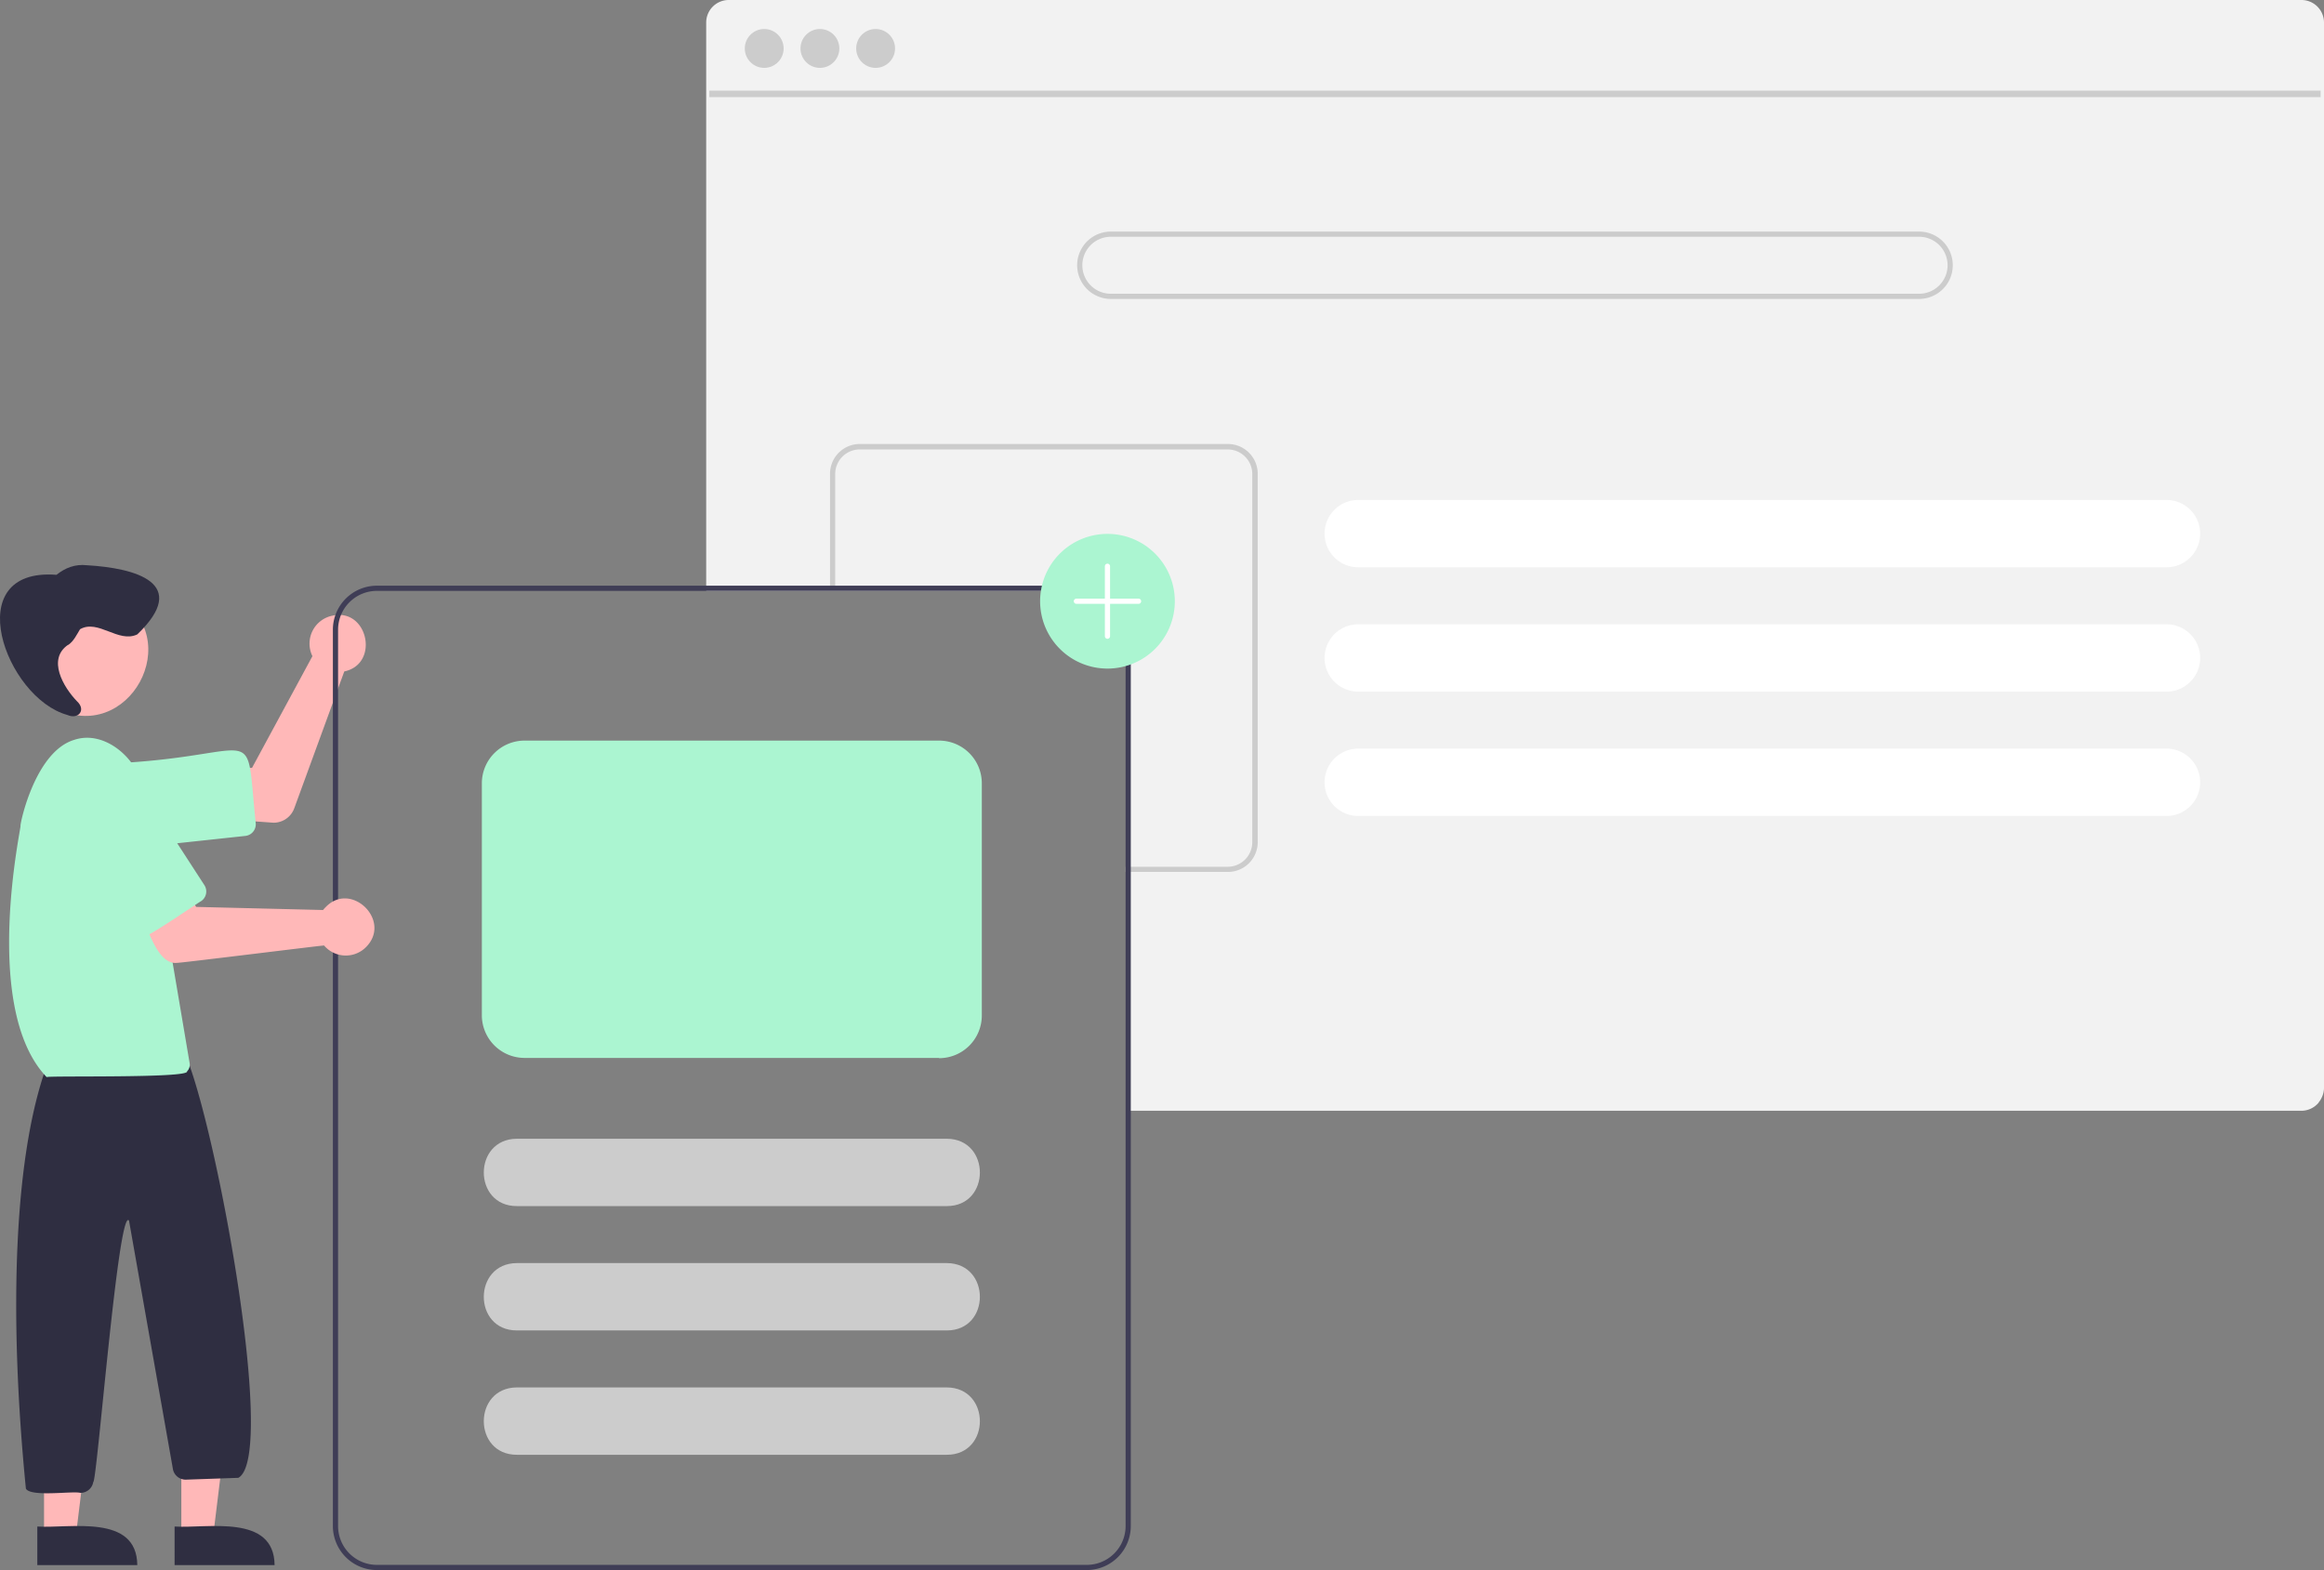 <svg xmlns="http://www.w3.org/2000/svg" data-name="Layer 1" width="897.1" height="606.1" viewBox="0 0 897.1 606.1" xmlns:xlink="http://www.w3.org/1999/xlink"><rect x="0" y="0" width="897.1" height="606.1" fill="#808080" stroke="none"/><path d="M888.3 0h-607a8.7 8.7 0 0 0-8.7 8.7v219.4h147a15 15 0 0 1 15 15v185.7h453.7a8.7 8.7 0 0 0 6.7-3.1 2 2 0 0 0 .1-.2 8.2 8.2 0 0 0 1.3-2.2 8.5 8.5 0 0 0 .7-3.3V8.7a8.7 8.7 0 0 0-8.8-8.7Z" fill="#f2f2f2"/><rect x="273.8" y="35" width="622" height="2.5" fill="#ccc"/><circle cx="295" cy="18.7" r="7.5" fill="#ccc"/><circle cx="316.5" cy="18.7" r="7.5" fill="#ccc"/><circle cx="338" cy="18.7" r="7.5" fill="#ccc"/><path d="M740.8 89.4h-312a13 13 0 0 0 0 26h312a13 13 0 0 0 0-26Zm0 24h-312a11 11 0 0 1 0-22h312a11 11 0 0 1 0 22Z" fill="#ccc"/><path d="M836.3 193h-312a13 13 0 0 0 0 26h312a13 13 0 0 0 0-26Z" fill="#fff"/><path d="M836.3 241h-312a13 13 0 0 0 0 26h312a13 13 0 0 0 0-26Z" fill="#fff"/><path d="M836.3 289h-312a13 13 0 0 0 0 26h312a13 13 0 0 0 0-26Z" fill="#fff"/><path d="M473.9 171.4h-142a11.5 11.5 0 0 0-11.5 11.5v45.2h2V183a9.5 9.5 0 0 1 9.5-9.5h142a9.5 9.5 0 0 1 9.5 9.5v142a9.5 9.5 0 0 1-9.5 9.6h-39.4v2H474a11.5 11.5 0 0 0 11.5-11.5V183a11.5 11.5 0 0 0-11.5-11.6Z" fill="#ccc"/><path d="M105.6 317.6 83.2 316l1.9-19.2 12.2-.4 23.3-43.1a11 11 0 0 1 7.6-15.6c13.8-3.2 18.5 18.6 4.7 21.5L113.6 312a8.5 8.5 0 0 1-8 5.6Z" fill="#ffb8b8"/><path d="M49.2 327.5c-20.4 0-22.2-30.8-1.8-33 54-3.2 47.2-16.8 51.3 23.2a4.5 4.5 0 0 1-4 5L51 327.4a16.6 16.6 0 0 1-1.8 0Z" fill="#abf5d1"/><path d="M44.5 230.1c28.1 16 5 58.1-23.5 43.1-28-16-5-58 23.5-43Z" fill="#ffb8b8"/><polygon points="70 592.8 82.3 592.8 88.1 545.5 70 545.5 70 592.8" fill="#ffb8b8"/><path d="M67.4 604.2H106c-.2-19.9-26-14.1-38.6-14.9Z" fill="#2f2e41"/><polygon points="17 592.8 29.3 592.8 35.1 545.5 17 545.5 17 592.8" fill="#ffb8b8"/><path d="M14.4 604.2H53c-.2-19.9-26-14.1-38.6-14.9Z" fill="#2f2e41"/><path d="M31 576.3c-3-.8-19 1.7-21-1.6-6.6-66.5-5.1-131.6 9.6-167.3l50.6-3.1C81.6 424.9 107.6 562 92 570.5l-20.2.7a5 5 0 0 1-5-3.8l-17-96.2c-4.1-5.8-12.4 101.3-13.8 100.9a5 5 0 0 1-5 4.2Z" fill="#2f2e41"/><path d="M18 415.8c-25.6-26.8-9.3-98.5-10.1-97 0-1.7 5.9-28.8 20.8-33.2 12-4 25 7.8 26.7 19.6l17.8 105.2a3.7 3.7 0 0 1-1 3.2c.9 2.7-53 1.6-54.2 2.2Z" fill="#abf5d1"/><path d="M26.3 249c2.2-1.5 3.3-4 4.6-6.1 7-4 14.8 5.5 22.1 2 20.6-19.8-.6-25.6-19.5-26.7-4.5-.5-8.3 1-11.7 3.7C-16.1 219 2.1 269.4 26 276c4.2 1.9 7.4-1.9 3.7-5.3-5.2-5.4-11.6-16.2-3.4-21.8Z" fill="#2f2e41"/><path d="M419.5 226.1h-274a17 17 0 0 0-17 17v346a17 17 0 0 0 17 17h274a17 17 0 0 0 17-17v-346a17 17 0 0 0-17-17Zm15 363a15 15 0 0 1-15 15h-274a15 15 0 0 1-15-15v-346a15 15 0 0 1 15-15h274a15 15 0 0 1 15 15Z" fill="#3f3d56"/><path d="M68.3 371.7c-9 1-13-20-16.4-25.3l18-7 5.8 10.7 49 1.2a10.7 10.7 0 0 1 1-1.1c9.7-10.2 25.5 5 15.8 15.2a11 11 0 0 1-16.4-.4c-1.3 0-55.6 6.8-56.8 6.7Z" fill="#ffb8b8"/><path d="M55 361.7c-3 2.9-26.1-37.8-27.8-39-11.7-18 15.8-36 27.7-18l24 37a4.5 4.5 0 0 1-1.3 6.2c-1.1.5-21.8 14.9-22.6 13.8Z" fill="#abf5d1"/><path d="M365.5 465.6h-166c-17 0-17-25.9 0-26h166c17 .1 17 26 0 26Z" fill="#ccc"/><path d="M365.5 513.6h-166c-17 0-17-25.9 0-26h166c17 .1 17 26 0 26Z" fill="#ccc"/><path d="M365.5 561.6h-166c-17 0-17-25.9 0-26h166c17 .1 17 26 0 26Z" fill="#ccc"/><path d="M427.5 258.1a26 26 0 1 1 26-26 26 26 0 0 1-26 26Z" fill="#abf5d1"/><path d="M439.5 231.1h-11v-12.5a1 1 0 0 0-2 0v12.5h-11a1 1 0 0 0 0 2h11v12.5a1 1 0 1 0 2 0v-12.5h11a1 1 0 0 0 0-2Z" fill="#fff"/><path d="M362.5 408.4h-160A16.5 16.5 0 0 1 186 392v-89.6a16.5 16.5 0 0 1 16.5-16.5h160a16.5 16.5 0 0 1 16.5 16.5V392a16.5 16.5 0 0 1-16.5 16.5Z" fill="#abf5d1"/></svg>